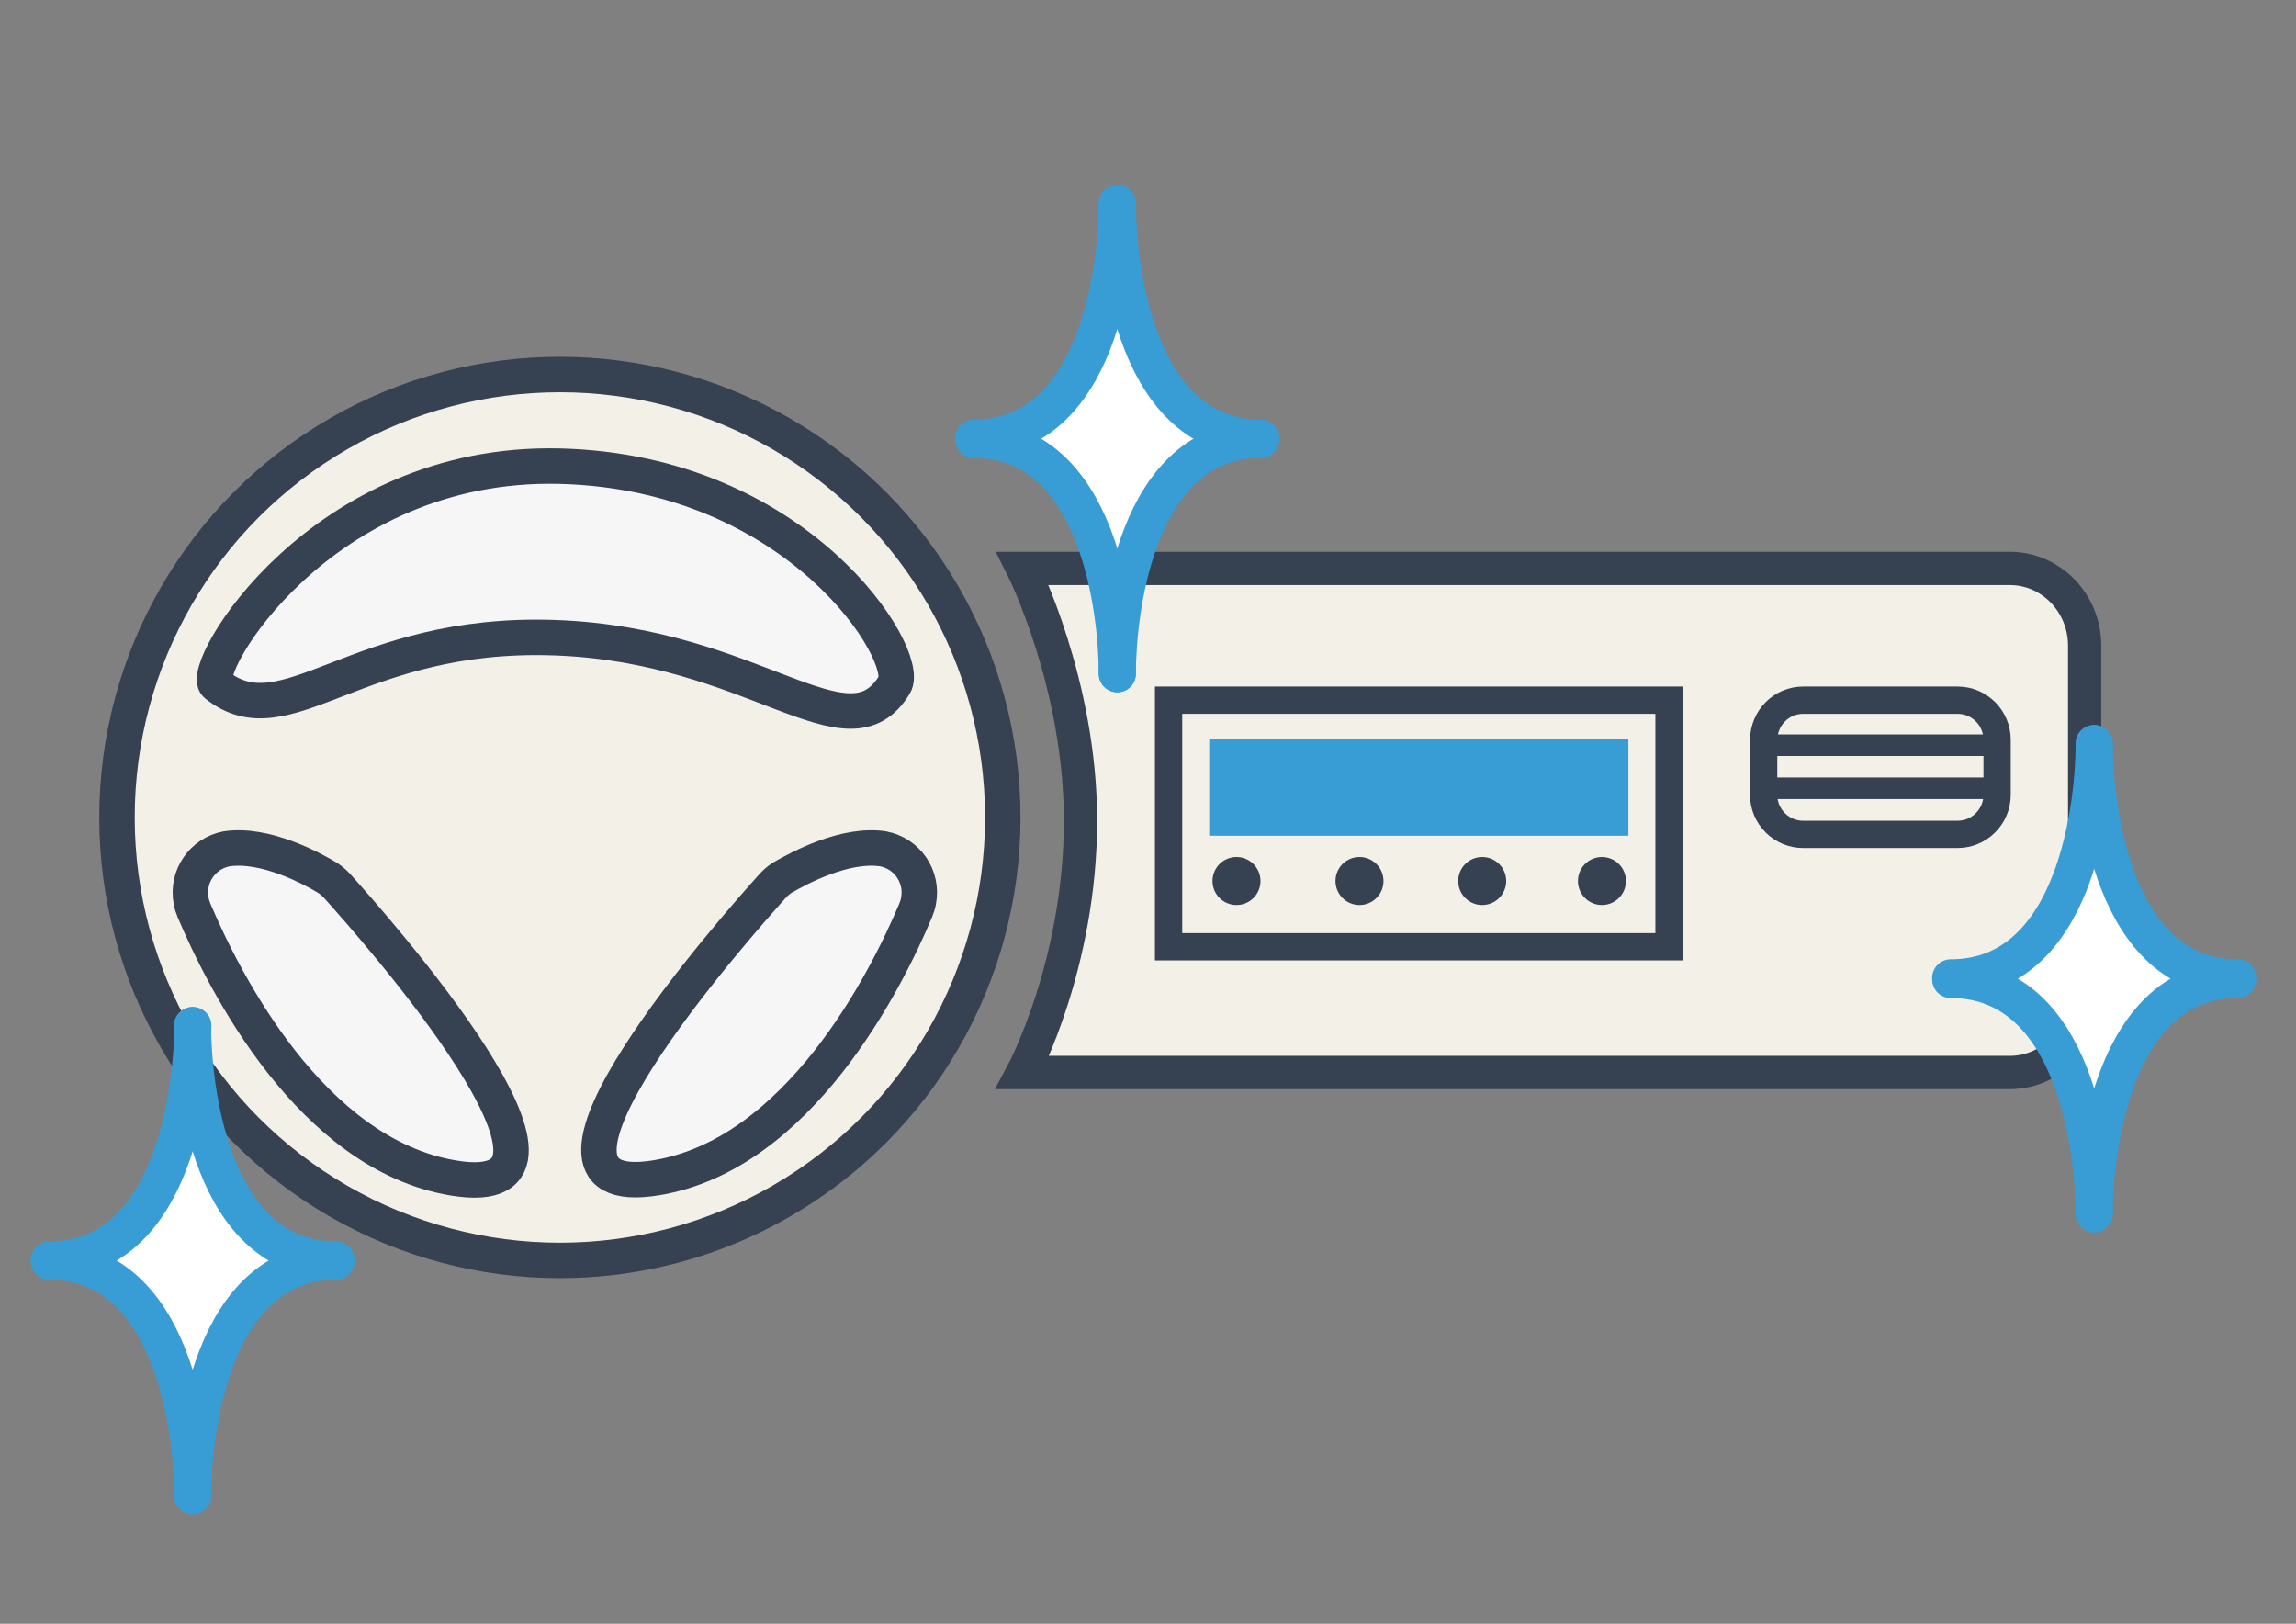 <?xml version="1.0" encoding="utf-8"?>
<!-- Generator: Adobe Illustrator 25.2.1, SVG Export Plug-In . SVG Version: 6.00 Build 0)  -->
<svg version="1.1" id="Ebene_1" xmlns:serif="http://www.serif.com/"
	 xmlns="http://www.w3.org/2000/svg" xmlns:xlink="http://www.w3.org/1999/xlink" x="0px" y="0px" viewBox="0 0 841.9 595.3"
	 style="enable-background:new 0 0 841.9 595.3;" xml:space="preserve">
<rect x="0" y="0" width="841.9" height="595.3" fill="#808080" stroke="none"/>
<style type="text/css">
	.st0{fill:#F3F0E7;stroke:#364151;stroke-width:12.194;stroke-miterlimit:10;}
	.st1{fill:#F3F0E7;stroke:#364151;stroke-width:13;stroke-miterlimit:10;}
	.st2{fill:#F6F6F6;stroke:#364151;stroke-width:13;stroke-miterlimit:10;}
	.st3{fill:none;stroke:#364151;stroke-width:10;stroke-miterlimit:10;}
	.st4{fill:none;stroke:#364151;stroke-width:7.904;stroke-miterlimit:10;}
	.st5{fill-rule:evenodd;clip-rule:evenodd;fill:#FFFFFF;}
	.st6{fill:none;stroke:#389CD5;stroke-width:13.609;stroke-linecap:round;stroke-linejoin:round;}
	.st7{fill:#389CD5;}
	.st8{fill:#364151;}
</style>
<path class="st0" d="M737,393.2H375c0,0,21.2-39.5,21.2-92.4c0-50.2-21.2-92.4-21.2-92.4h362c15.1,0,27.4,12.7,27.4,28.3v128.1
	C764.3,380.5,752.1,393.2,737,393.2z"/>
<circle class="st1" cx="205.3" cy="299.7" r="162.4"/>
<path class="st2" d="M79.3,251c-6.6-5.3,38.1-82.3,126-80.1c87.9,2.2,129,69.6,122.7,80.1c-17.2,28.4-50.9-14.5-124.3-17.2
	C130.2,231.1,105.1,271.6,79.3,251z"/>
<path class="st2" d="M323.8,311.2c8.9,1.7,14.7,10.2,13,19.1c-0.2,1.2-0.6,2.4-1.1,3.6c-10.8,25.7-42.9,89.4-95.1,97.9
	c-61.3,10.1,29.9-92.8,42.8-107.1c1-1.1,2.2-2.1,3.4-2.9C292.9,318.3,309.8,309.1,323.8,311.2z"/>
<path class="st2" d="M83.1,311.2c-8.9,1.7-14.7,10.2-13,19.1c0.2,1.2,0.6,2.4,1.1,3.6c10.9,25.7,42.8,89.4,95.2,98
	c61.3,10.1-29.9-92.8-42.8-107.1c-1-1.1-2.2-2.1-3.4-2.9C114.3,318.3,97.2,309.1,83.1,311.2z"/>
<g>
	<path class="st3" d="M661.2,256.7h56.6c8,0,14.5,6.5,14.5,14.5v20.2c0,8-6.5,14.5-14.5,14.5h-56.6c-8,0-14.5-6.5-14.5-14.5v-20.2
		C646.8,263.2,653.2,256.7,661.2,256.7z"/>
	<line class="st4" x1="647.1" y1="273.2" x2="730.9" y2="273.2"/>
	<line class="st4" x1="647.1" y1="289" x2="730.6" y2="289"/>
</g>
<path class="st5" d="M448.1,158.4l-13.4-7.4l-14.1-19.1l-5.5-15.1l-4.8-16.3l-9.8,23.1l-4.7,16.8l-14.8,10.3l-12.6,10.8l18.8,10.8
	l9.8,18.8l10.9,16.5l11.2-15.9l9-18.8l13.7-9.7L448.1,158.4z"/>
<path class="st6" d="M409.7,74.7c0,22,6.6,85.9,52.6,85.9"/>
<path class="st6" d="M409.7,247c0-22,6.6-85.9,52.6-85.9"/>
<path class="st6" d="M409.7,74.7c0,22-6.6,85.9-52.6,85.9"/>
<path class="st6" d="M409.7,247c0-22-6.6-85.9-52.6-85.9"/>
<path class="st5" d="M806.2,356.3l-13.4-7.4l-14.1-19.1l-5.5-15.1l-4.7-16.3l-9.8,23.1l-4.8,16.8l-14.8,10.3l-12.6,10.8l18.8,10.8
	l9.8,18.8l10.9,16.5l11.2-15.9l9.1-18.8l13.7-9.7L806.2,356.3L806.2,356.3z"/>
<path class="st6" d="M767.9,272.6c0,22,6.6,85.9,52.6,85.9"/>
<path class="st6" d="M767.9,445c0-22,6.6-85.9,52.6-85.9"/>
<path class="st6" d="M767.9,272.6c0,22-6.6,85.9-52.6,85.9"/>
<path class="st6" d="M767.9,445c0-22-6.6-85.9-52.6-85.9"/>
<path class="st5" d="M109,459.7l-13.4-7.4l-14.1-19.1L76,418.1l-4.7-16.3L61.5,425l-4.7,16.8L42,452.1l-12.6,10.8l18.8,10.8
	l9.8,18.8L68.8,509L80,493.1l9-18.8l13.7-9.7L109,459.7L109,459.7z"/>
<path class="st6" d="M70.6,376c0,22,6.6,85.9,52.6,85.9"/>
<path class="st6" d="M70.6,548.3c0-22,6.6-85.9,52.6-85.9"/>
<path class="st6" d="M70.7,376c0,22-6.6,85.9-52.6,85.9"/>
<path class="st6" d="M70.7,548.3c0-22-6.6-85.9-52.6-85.9"/>
<g>
	<rect x="428.5" y="256.7" class="st3" width="183.5" height="90.4"/>
	<rect x="443.4" y="271.1" class="st7" width="153.7" height="35.3"/>
	<circle class="st8" cx="453.4" cy="323" r="8.8"/>
	<circle class="st8" cx="498.5" cy="323" r="8.8"/>
	<circle class="st8" cx="587.4" cy="323" r="8.8"/>
	<circle class="st8" cx="543.5" cy="323" r="8.8"/>
</g>
</svg>
